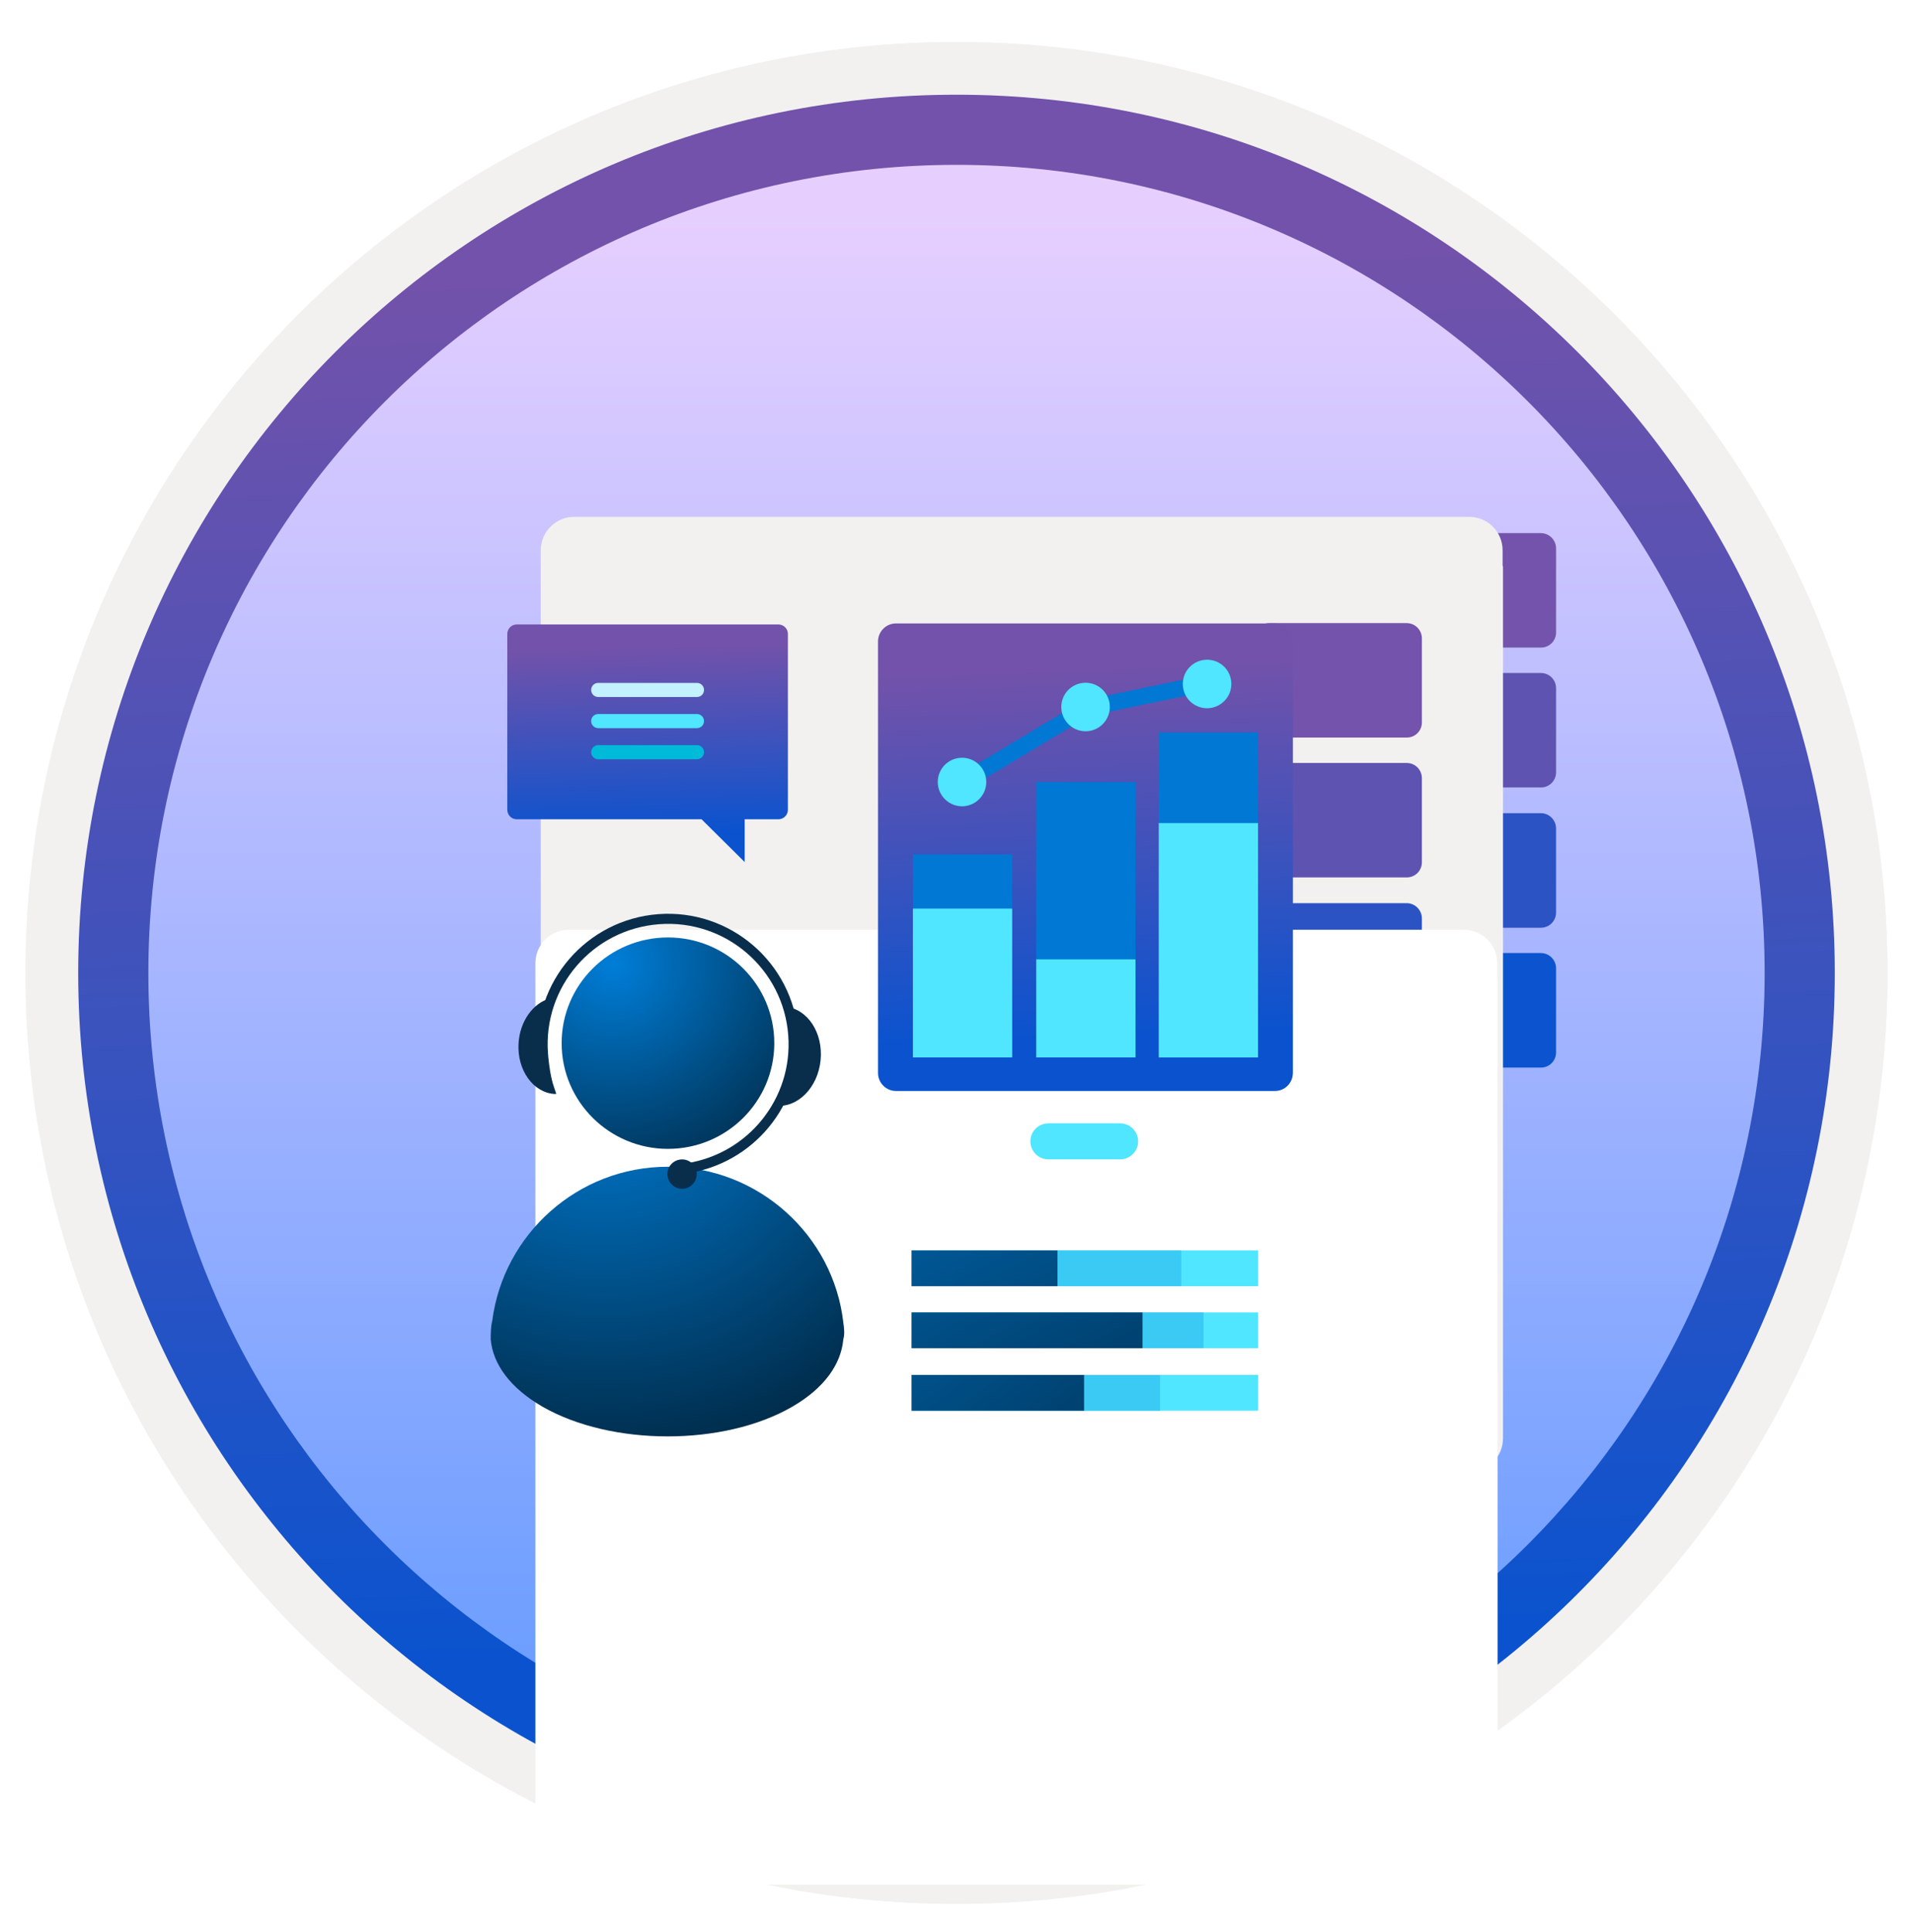 <svg width="102" height="103" viewBox="0 0 102 103" fill="none" xmlns="http://www.w3.org/2000/svg">
<g clip-path="url(#clip0_2160_747)">
<path d="M51 98.69C25.15 98.69 4.19 77.74 4.19 51.88C4.19 26.02 25.15 5.07 51 5.07C76.85 5.07 97.81 26.03 97.81 51.88C97.81 77.73 76.85 98.69 51 98.69Z" fill="url(#paint0_linear_2160_747)"/>
<path fill-rule="evenodd" clip-rule="evenodd" d="M96.9 51.88C96.9 77.23 76.35 97.78 51 97.78C25.65 97.78 5.1 77.23 5.1 51.88C5.1 26.53 25.65 5.98 51 5.98C76.35 5.98 96.9 26.53 96.9 51.88ZM51 2.24C78.42 2.24 100.64 24.46 100.64 51.88C100.64 79.3 78.41 101.52 51 101.52C23.58 101.52 1.36 79.29 1.36 51.88C1.36 24.46 23.58 2.24 51 2.24Z" fill="#F2F1F0"/>
<path fill-rule="evenodd" clip-rule="evenodd" d="M94.09 51.88C94.09 75.68 74.8 94.97 51 94.97C27.2 94.97 7.91 75.68 7.91 51.88C7.91 28.08 27.2 8.79 51 8.79C74.8 8.79 94.09 28.08 94.09 51.88ZM51 5.05C76.86 5.05 97.83 26.02 97.83 51.88C97.83 77.74 76.86 98.71 51 98.71C25.14 98.71 4.17 77.74 4.17 51.88C4.17 26.02 25.13 5.05 51 5.05Z" fill="url(#paint1_linear_2160_747)"/>
<path d="M83.093 25.611H75.765C75.551 25.611 75.345 25.696 75.194 25.847C75.042 25.999 74.957 26.205 74.957 26.419V30.905C74.957 31.12 75.042 31.326 75.194 31.477C75.345 31.629 75.551 31.714 75.765 31.714H83.099C83.205 31.715 83.31 31.694 83.409 31.654C83.507 31.613 83.596 31.554 83.672 31.479C83.747 31.404 83.806 31.314 83.847 31.216C83.887 31.117 83.907 31.012 83.907 30.905V26.425C83.907 26.209 83.821 26.002 83.668 25.849C83.516 25.696 83.308 25.611 83.093 25.611V25.611Z" fill="#7353AB"/>
<path d="M83.093 40.544H75.765C75.551 40.544 75.345 40.63 75.194 40.781C75.042 40.933 74.957 41.138 74.957 41.353V45.845C74.957 46.06 75.042 46.265 75.194 46.417C75.345 46.568 75.551 46.653 75.765 46.653H83.099C83.313 46.653 83.518 46.568 83.67 46.417C83.822 46.265 83.907 46.06 83.907 45.845V41.364C83.907 41.257 83.887 41.151 83.846 41.051C83.806 40.952 83.746 40.861 83.67 40.785C83.594 40.709 83.505 40.648 83.406 40.607C83.306 40.566 83.2 40.544 83.093 40.544V40.544Z" fill="#2B53C4"/>
<path d="M83.093 33.069H75.765C75.551 33.069 75.345 33.154 75.194 33.306C75.042 33.457 74.957 33.663 74.957 33.877V38.364C74.957 38.578 75.042 38.784 75.194 38.935C75.345 39.087 75.551 39.172 75.765 39.172H83.099C83.205 39.173 83.31 39.152 83.409 39.112C83.507 39.072 83.596 39.012 83.672 38.937C83.747 38.862 83.806 38.772 83.847 38.674C83.887 38.576 83.907 38.47 83.907 38.364V33.877C83.907 33.77 83.886 33.665 83.845 33.566C83.804 33.468 83.743 33.379 83.668 33.303C83.592 33.228 83.502 33.169 83.403 33.129C83.305 33.088 83.199 33.068 83.093 33.069Z" fill="#5F53B1"/>
<path d="M83.093 48.002H75.765C75.551 48.002 75.345 48.088 75.194 48.239C75.042 48.391 74.957 48.596 74.957 48.811V53.303C74.957 53.518 75.042 53.723 75.194 53.875C75.345 54.026 75.551 54.112 75.765 54.112H83.099C83.313 54.112 83.518 54.026 83.67 53.875C83.822 53.723 83.907 53.518 83.907 53.303V48.817C83.907 48.601 83.821 48.394 83.668 48.241C83.516 48.088 83.308 48.002 83.093 48.002V48.002Z" fill="#0C54CF"/>
<path d="M75 33.226H67.673C67.459 33.226 67.253 33.31 67.102 33.462C66.95 33.614 66.865 33.819 66.865 34.034V38.52C66.865 38.735 66.95 38.94 67.102 39.092C67.253 39.243 67.459 39.329 67.673 39.329H75.006C75.113 39.33 75.218 39.309 75.317 39.269C75.415 39.228 75.504 39.169 75.579 39.094C75.655 39.018 75.714 38.929 75.754 38.831C75.795 38.732 75.815 38.627 75.814 38.52V34.039C75.814 33.824 75.728 33.617 75.576 33.464C75.423 33.311 75.216 33.226 75 33.226V33.226Z" fill="#7353AB"/>
<path d="M75 48.159H67.673C67.458 48.159 67.253 48.244 67.101 48.396C66.95 48.547 66.865 48.753 66.865 48.967V53.46C66.865 53.674 66.95 53.88 67.101 54.031C67.253 54.183 67.458 54.268 67.673 54.268H75.006C75.221 54.268 75.426 54.183 75.578 54.031C75.729 53.88 75.814 53.674 75.814 53.46V48.979C75.815 48.872 75.794 48.765 75.754 48.666C75.713 48.566 75.653 48.476 75.578 48.4C75.502 48.324 75.412 48.263 75.313 48.222C75.214 48.18 75.108 48.159 75 48.159V48.159Z" fill="#2B53C4"/>
<path d="M75 40.684H67.673C67.458 40.684 67.253 40.769 67.101 40.92C66.95 41.072 66.865 41.277 66.865 41.492V45.979C66.865 46.193 66.95 46.398 67.101 46.55C67.253 46.702 67.458 46.787 67.673 46.787H75.006C75.112 46.788 75.218 46.767 75.316 46.727C75.415 46.686 75.504 46.627 75.579 46.552C75.654 46.477 75.714 46.387 75.754 46.289C75.794 46.19 75.815 46.085 75.814 45.979V41.492C75.814 41.385 75.793 41.28 75.752 41.181C75.711 41.083 75.651 40.993 75.576 40.918C75.5 40.843 75.41 40.784 75.311 40.743C75.212 40.703 75.107 40.683 75 40.684Z" fill="#5F53B1"/>
<path d="M75 55.617H67.673C67.458 55.617 67.253 55.702 67.101 55.854C66.95 56.005 66.865 56.211 66.865 56.425V60.918C66.865 61.132 66.95 61.338 67.101 61.49C67.253 61.641 67.458 61.726 67.673 61.726H75.006C75.221 61.726 75.426 61.641 75.578 61.49C75.729 61.338 75.814 61.132 75.814 60.918V56.431C75.814 56.215 75.728 56.008 75.576 55.856C75.423 55.703 75.216 55.617 75 55.617V55.617Z" fill="#0C54CF"/>
<g filter="url(#filter0_d_2160_747)">
<path d="M72.832 31.157V30.362C72.832 29.372 72.036 28.577 71.047 28.577H23.331C22.342 28.577 21.547 29.372 21.547 30.362V31.239V32.045V77.71C21.547 78.699 22.342 79.495 23.331 79.495H71.067C72.057 79.495 72.852 78.699 72.852 77.71V31.239C72.842 31.208 72.832 31.188 72.832 31.157Z" fill="white"/>
</g>
<path d="M27.048 33.805V43.179C27.048 43.46 27.275 43.687 27.555 43.687H37.407L39.706 45.967V43.687H41.503C41.783 43.687 42.01 43.46 42.01 43.179V33.805C42.01 33.525 41.783 33.298 41.503 33.298H27.555C27.275 33.298 27.048 33.525 27.048 33.805Z" fill="url(#paint2_linear_2160_747)"/>
<path d="M37.162 36.414H31.896C31.687 36.414 31.52 36.581 31.52 36.79C31.52 36.999 31.687 37.166 31.896 37.166H37.162C37.371 37.166 37.538 36.999 37.538 36.79C37.538 36.581 37.371 36.414 37.162 36.414Z" fill="#C3F1FF"/>
<path d="M37.162 38.074H31.896C31.687 38.074 31.52 38.241 31.52 38.45C31.52 38.659 31.687 38.827 31.896 38.827H37.162C37.371 38.827 37.538 38.659 37.538 38.45C37.538 38.247 37.371 38.074 37.162 38.074Z" fill="#50E6FF"/>
<path d="M37.162 39.733H31.896C31.687 39.733 31.52 39.901 31.52 40.109C31.52 40.319 31.687 40.486 31.896 40.486H37.162C37.371 40.486 37.538 40.319 37.538 40.109C37.538 39.901 37.371 39.733 37.162 39.733Z" fill="#00BAD9"/>
<path d="M45.858 75.587C45.25 70.123 40.561 65.827 34.891 65.827C29.268 65.827 24.628 70.032 23.924 75.448C23.828 75.822 23.828 76.243 23.828 76.617C23.967 78.159 25.044 79.653 27.061 80.817C31.371 83.293 38.401 83.293 42.668 80.817C44.684 79.648 45.714 78.154 45.853 76.617C45.949 76.291 45.906 75.918 45.858 75.587Z" fill="url(#paint3_radial_2160_747)"/>
<path d="M34.9 64.711C38.568 64.711 41.542 61.756 41.542 58.107C41.542 54.458 38.568 51.503 34.9 51.503C31.232 51.503 28.258 54.458 28.258 58.107C28.258 61.752 31.232 64.711 34.9 64.711Z" fill="url(#paint4_radial_2160_747)"/>
<path d="M42.414 60.3L41.543 61.996C41.576 61.996 41.605 62.015 41.639 62.015C43.013 62.154 44.268 60.875 44.435 59.17C44.603 57.465 43.626 55.971 42.252 55.832C42.247 55.832 42.242 55.832 42.242 55.832L42.764 57.949L42.414 60.3Z" fill="#092E4C"/>
<path d="M27.338 59.51L27.922 61.273C27.889 61.273 27.86 61.282 27.826 61.282C26.485 61.206 25.47 59.797 25.566 58.126C25.647 56.737 26.466 55.612 27.515 55.315C27.726 55.258 27.065 56.053 27.29 56.067L27.151 56.833L27.357 57.207L27.338 59.51Z" fill="#092E4C"/>
<path d="M36.045 65.611C36.021 65.812 35.992 66.038 35.963 66.253C40.225 65.698 43.362 61.909 43.037 57.571C42.701 53.083 38.789 49.712 34.301 50.047C29.809 50.382 26.442 54.295 26.778 58.782C26.816 59.266 27.386 60.947 27.544 60.923C27.63 60.908 27.779 60.971 27.649 60.406C27.482 59.697 27.419 58.926 27.405 58.739C27.094 54.592 30.202 50.986 34.349 50.674C38.497 50.363 42.108 53.471 42.414 57.618C42.711 61.569 39.895 65.027 36.045 65.611Z" fill="#092E4C"/>
<path d="M36.697 66.219C36.658 65.712 36.218 65.334 35.715 65.372C35.207 65.41 34.829 65.851 34.867 66.354C34.905 66.861 35.346 67.24 35.849 67.201C36.352 67.168 36.73 66.727 36.697 66.219Z" fill="#092E4C"/>
<path fill-rule="evenodd" clip-rule="evenodd" d="M67.977 58.175H47.774C47.246 58.175 46.815 57.744 46.815 57.216L46.815 34.203C46.815 33.674 47.246 33.243 47.774 33.243H67.977C68.506 33.243 68.937 33.674 68.937 34.203V57.216C68.926 57.755 68.506 58.175 67.977 58.175Z" fill="url(#paint5_linear_2160_747)"/>
<path fill-rule="evenodd" clip-rule="evenodd" d="M59.725 61.82H55.898C55.369 61.82 54.938 61.389 54.938 60.86C54.938 60.332 55.369 59.901 55.898 59.901H59.725C60.253 59.901 60.684 60.332 60.684 60.86C60.684 61.389 60.253 61.82 59.725 61.82Z" fill="#50E6FF"/>
<path d="M51.09 41.344L57.753 37.355L64.372 35.976L64.555 36.827L58.076 38.175L51.532 42.099L51.09 41.344Z" fill="#0078D4"/>
<path d="M51.294 42.994C52.006 42.994 52.588 42.411 52.588 41.7C52.588 40.988 52.017 40.406 51.294 40.406C50.583 40.406 50.001 40.978 50.001 41.7C50.001 42.411 50.583 42.994 51.294 42.994Z" fill="#50E6FF"/>
<path d="M57.882 38.994C58.593 38.994 59.175 38.412 59.175 37.7C59.175 36.989 58.604 36.407 57.882 36.407C57.17 36.407 56.588 36.978 56.588 37.7C56.588 38.412 57.17 38.994 57.882 38.994Z" fill="#50E6FF"/>
<path d="M64.361 37.765C65.072 37.765 65.655 37.183 65.655 36.471C65.655 35.76 65.083 35.178 64.361 35.178C63.649 35.178 63.067 35.749 63.067 36.471C63.067 37.194 63.649 37.765 64.361 37.765Z" fill="#50E6FF"/>
<path d="M53.968 45.56H48.674V56.384H53.968V45.56Z" fill="#0078D4"/>
<path d="M53.968 48.449H48.674V56.384H53.968V48.449Z" fill="#50E6FF"/>
<path d="M60.544 41.7H55.251V56.384H60.544V41.7Z" fill="#0078D4"/>
<path d="M60.544 51.155H55.251V56.384H60.544V51.155Z" fill="#50E6FF"/>
<path d="M67.078 39.048H61.784V56.394H67.078V39.048V39.048Z" fill="#0078D4"/>
<path d="M67.078 43.889H61.784V56.384H67.078V43.889V43.889Z" fill="#50E6FF"/>
<path fill-rule="evenodd" clip-rule="evenodd" d="M48.607 68.584H67.084V66.677H48.607V68.584Z" fill="#50E6FF"/>
<path fill-rule="evenodd" clip-rule="evenodd" d="M48.607 71.891H67.084V69.984H48.607V71.891Z" fill="#50E6FF"/>
<path fill-rule="evenodd" clip-rule="evenodd" d="M48.607 68.584H62.985V66.677H48.607V68.584Z" fill="#3BCAF4"/>
<path fill-rule="evenodd" clip-rule="evenodd" d="M48.607 71.891H64.171V69.985H48.607V71.891Z" fill="#3BCAF4"/>
<path fill-rule="evenodd" clip-rule="evenodd" d="M48.607 68.584H56.385V66.677H48.607V68.584Z" fill="url(#paint6_linear_2160_747)"/>
<path fill-rule="evenodd" clip-rule="evenodd" d="M48.607 71.891H60.921V69.984H48.607V71.891Z" fill="url(#paint7_linear_2160_747)"/>
<path fill-rule="evenodd" clip-rule="evenodd" d="M48.607 75.222H67.084V73.316H48.607V75.222Z" fill="#50E6FF"/>
<path fill-rule="evenodd" clip-rule="evenodd" d="M48.607 75.223H61.854V73.316H48.607V75.223Z" fill="#3BCAF4"/>
<path fill-rule="evenodd" clip-rule="evenodd" d="M48.607 75.222H57.802V73.316H48.607V75.222Z" fill="url(#paint8_linear_2160_747)"/>
<path d="M51 98.69C25.15 98.69 4.19 77.74 4.19 51.88C4.19 26.02 25.15 5.07 51 5.07C76.85 5.07 97.81 26.03 97.81 51.88C97.81 77.73 76.85 98.69 51 98.69Z" fill="url(#paint9_linear_2160_747)"/>
<path fill-rule="evenodd" clip-rule="evenodd" d="M96.9 51.88C96.9 77.23 76.35 97.78 51 97.78C25.65 97.78 5.1 77.23 5.1 51.88C5.1 26.53 25.65 5.98 51 5.98C76.35 5.98 96.9 26.53 96.9 51.88ZM51 2.24C78.42 2.24 100.64 24.46 100.64 51.88C100.64 79.3 78.41 101.52 51 101.52C23.58 101.52 1.36 79.29 1.36 51.88C1.36 24.46 23.58 2.24 51 2.24Z" fill="#F2F1F0"/>
<path fill-rule="evenodd" clip-rule="evenodd" d="M94.09 51.88C94.09 75.68 74.8 94.97 51 94.97C27.2 94.97 7.91 75.68 7.91 51.88C7.91 28.08 27.2 8.79 51 8.79C74.8 8.79 94.09 28.08 94.09 51.88ZM51 5.05C76.86 5.05 97.83 26.02 97.83 51.88C97.83 77.74 76.86 98.71 51 98.71C25.14 98.71 4.17 77.74 4.17 51.88C4.17 26.02 25.13 5.05 51 5.05Z" fill="url(#paint10_linear_2160_747)"/>
<path d="M82.153 28.428H74.826C74.612 28.428 74.406 28.513 74.255 28.664C74.103 28.816 74.018 29.021 74.018 29.236V33.722C74.018 33.937 74.103 34.142 74.255 34.294C74.406 34.446 74.612 34.531 74.826 34.531H82.16C82.266 34.532 82.371 34.511 82.47 34.471C82.568 34.43 82.657 34.371 82.733 34.296C82.808 34.221 82.867 34.131 82.908 34.033C82.948 33.934 82.969 33.829 82.968 33.722V29.242C82.968 29.026 82.882 28.819 82.729 28.666C82.576 28.513 82.369 28.428 82.153 28.428V28.428Z" fill="#7353AB"/>
<path d="M82.153 43.361H74.826C74.612 43.361 74.406 43.447 74.255 43.598C74.103 43.75 74.018 43.955 74.018 44.169V48.662C74.018 48.877 74.103 49.082 74.255 49.233C74.406 49.385 74.612 49.47 74.826 49.47H82.16C82.374 49.47 82.579 49.385 82.731 49.233C82.882 49.082 82.968 48.877 82.968 48.662V44.181C82.969 44.074 82.948 43.967 82.907 43.868C82.867 43.769 82.807 43.678 82.731 43.602C82.656 43.526 82.566 43.465 82.467 43.424C82.367 43.382 82.261 43.361 82.153 43.361V43.361Z" fill="#2B53C4"/>
<path d="M82.153 35.886H74.826C74.612 35.886 74.406 35.971 74.255 36.123C74.103 36.274 74.018 36.48 74.018 36.694V41.181C74.018 41.395 74.103 41.6 74.255 41.752C74.406 41.904 74.612 41.989 74.826 41.989H82.16C82.266 41.99 82.371 41.969 82.47 41.929C82.568 41.889 82.657 41.829 82.733 41.754C82.808 41.679 82.867 41.589 82.908 41.491C82.948 41.392 82.969 41.287 82.968 41.181V36.694C82.968 36.587 82.947 36.482 82.906 36.383C82.865 36.285 82.805 36.195 82.729 36.12C82.653 36.045 82.563 35.986 82.465 35.946C82.366 35.905 82.26 35.885 82.153 35.886Z" fill="#5F53B1"/>
<path d="M82.153 50.819H74.826C74.612 50.819 74.406 50.904 74.255 51.056C74.103 51.208 74.018 51.413 74.018 51.627V56.12C74.018 56.334 74.103 56.54 74.255 56.692C74.406 56.843 74.612 56.928 74.826 56.928H82.16C82.374 56.928 82.579 56.843 82.731 56.692C82.882 56.54 82.968 56.334 82.968 56.12V51.633C82.968 51.418 82.882 51.211 82.729 51.058C82.576 50.905 82.369 50.819 82.153 50.819V50.819Z" fill="#0C54CF"/>
<g filter="url(#filter1_d_2160_747)">
<path d="M80.118 26.141V25.346C80.118 24.356 79.323 23.561 78.333 23.561H30.618C29.629 23.561 28.833 24.356 28.833 25.346V26.223V27.029V72.694C28.833 73.683 29.629 74.479 30.618 74.479H78.354C79.343 74.479 80.139 73.683 80.139 72.694V26.223C80.129 26.192 80.118 26.172 80.118 26.141Z" fill="#F2F1F0"/>
</g>
<path d="M75 33.226H67.673C67.459 33.226 67.253 33.31 67.102 33.462C66.95 33.614 66.865 33.819 66.865 34.034V38.52C66.865 38.735 66.95 38.94 67.102 39.092C67.253 39.243 67.459 39.329 67.673 39.329H75.006C75.113 39.33 75.218 39.309 75.317 39.269C75.415 39.228 75.504 39.169 75.579 39.094C75.655 39.018 75.714 38.929 75.754 38.831C75.795 38.732 75.815 38.627 75.814 38.52V34.039C75.814 33.824 75.728 33.617 75.576 33.464C75.423 33.311 75.216 33.226 75 33.226V33.226Z" fill="#7353AB"/>
<path d="M75 48.159H67.673C67.458 48.159 67.253 48.244 67.101 48.396C66.95 48.547 66.865 48.753 66.865 48.967V53.46C66.865 53.674 66.95 53.88 67.101 54.031C67.253 54.183 67.458 54.268 67.673 54.268H75.006C75.221 54.268 75.426 54.183 75.578 54.031C75.729 53.88 75.814 53.674 75.814 53.46V48.979C75.815 48.872 75.794 48.765 75.754 48.666C75.713 48.566 75.653 48.476 75.578 48.4C75.502 48.324 75.412 48.263 75.313 48.222C75.214 48.18 75.108 48.159 75 48.159V48.159Z" fill="#2B53C4"/>
<path d="M75 40.684H67.673C67.458 40.684 67.253 40.769 67.101 40.92C66.95 41.072 66.865 41.277 66.865 41.492V45.979C66.865 46.193 66.95 46.398 67.101 46.55C67.253 46.702 67.458 46.787 67.673 46.787H75.006C75.112 46.788 75.218 46.767 75.316 46.727C75.415 46.686 75.504 46.627 75.579 46.552C75.654 46.477 75.714 46.387 75.754 46.289C75.794 46.19 75.815 46.085 75.814 45.979V41.492C75.814 41.385 75.793 41.28 75.752 41.181C75.711 41.083 75.651 40.993 75.576 40.918C75.5 40.843 75.41 40.784 75.311 40.743C75.212 40.703 75.107 40.683 75 40.684Z" fill="#5F53B1"/>
<path d="M75 55.617H67.673C67.458 55.617 67.253 55.702 67.101 55.854C66.95 56.005 66.865 56.211 66.865 56.425V60.918C66.865 61.132 66.95 61.338 67.101 61.49C67.253 61.641 67.458 61.726 67.673 61.726H75.006C75.221 61.726 75.426 61.641 75.578 61.49C75.729 61.338 75.814 61.132 75.814 60.918V56.431C75.814 56.215 75.728 56.008 75.576 55.856C75.423 55.703 75.216 55.617 75 55.617V55.617Z" fill="#0C54CF"/>
<g filter="url(#filter2_dddd_2160_747)">
<path d="M72.832 31.157V30.362C72.832 29.372 72.036 28.577 71.047 28.577H23.331C22.342 28.577 21.547 29.372 21.547 30.362V31.239V32.045V77.71C21.547 78.699 22.342 79.495 23.331 79.495H71.067C72.057 79.495 72.852 78.699 72.852 77.71V31.239C72.842 31.208 72.832 31.188 72.832 31.157Z" fill="white"/>
</g>
<path d="M27.048 33.805V43.179C27.048 43.46 27.275 43.687 27.555 43.687H37.407L39.706 45.967V43.687H41.503C41.783 43.687 42.01 43.46 42.01 43.179V33.805C42.01 33.525 41.783 33.298 41.503 33.298H27.555C27.275 33.298 27.048 33.525 27.048 33.805Z" fill="url(#paint11_linear_2160_747)"/>
<path d="M37.162 36.414H31.896C31.687 36.414 31.52 36.581 31.52 36.79C31.52 36.999 31.687 37.166 31.896 37.166H37.162C37.371 37.166 37.538 36.999 37.538 36.79C37.538 36.581 37.371 36.414 37.162 36.414Z" fill="#C3F1FF"/>
<path d="M37.162 38.074H31.896C31.687 38.074 31.52 38.241 31.52 38.45C31.52 38.659 31.687 38.827 31.896 38.827H37.162C37.371 38.827 37.538 38.659 37.538 38.45C37.538 38.247 37.371 38.074 37.162 38.074Z" fill="#50E6FF"/>
<path d="M37.162 39.733H31.896C31.687 39.733 31.52 39.901 31.52 40.109C31.52 40.319 31.687 40.486 31.896 40.486H37.162C37.371 40.486 37.538 40.319 37.538 40.109C37.538 39.901 37.371 39.733 37.162 39.733Z" fill="#00BAD9"/>
<path d="M44.968 70.544C44.449 65.88 40.447 62.214 35.607 62.214C30.808 62.214 26.847 65.803 26.247 70.426C26.165 70.745 26.165 71.105 26.165 71.423C26.283 72.74 27.203 74.015 28.924 75.008C32.603 77.121 38.603 77.121 42.246 75.008C43.966 74.011 44.845 72.735 44.964 71.423C45.046 71.145 45.009 70.826 44.968 70.544Z" fill="url(#paint12_radial_2160_747)"/>
<path d="M35.615 61.261C38.746 61.261 41.285 58.739 41.285 55.625C41.285 52.51 38.746 49.988 35.615 49.988C32.484 49.988 29.946 52.51 29.946 55.625C29.946 58.735 32.484 61.261 35.615 61.261Z" fill="url(#paint13_radial_2160_747)"/>
<path d="M42.029 57.497L41.285 58.944C41.314 58.944 41.338 58.96 41.367 58.96C42.54 59.079 43.611 57.987 43.754 56.532C43.897 55.077 43.063 53.802 41.89 53.683C41.886 53.683 41.882 53.683 41.882 53.683L42.327 55.49L42.029 57.497Z" fill="#092E4C"/>
<path d="M29.16 56.823L29.659 58.327C29.63 58.327 29.606 58.335 29.577 58.335C28.433 58.27 27.566 57.068 27.648 55.641C27.717 54.456 28.416 53.495 29.312 53.242C29.491 53.193 28.927 53.871 29.119 53.884L29.001 54.538L29.177 54.856L29.16 56.823Z" fill="#092E4C"/>
<path d="M36.592 62.03C36.572 62.202 36.547 62.394 36.523 62.578C40.161 62.104 42.838 58.87 42.56 55.167C42.274 51.337 38.934 48.459 35.104 48.745C31.27 49.031 28.396 52.371 28.683 56.201C28.715 56.614 29.202 58.049 29.337 58.028C29.41 58.016 29.537 58.069 29.426 57.587C29.283 56.982 29.23 56.324 29.218 56.164C28.952 52.624 31.605 49.546 35.145 49.281C38.685 49.015 41.767 51.668 42.029 55.208C42.282 58.58 39.879 61.531 36.592 62.03Z" fill="#092E4C"/>
<path d="M37.148 62.549C37.116 62.116 36.74 61.793 36.31 61.825C35.877 61.858 35.554 62.234 35.587 62.663C35.62 63.097 35.996 63.42 36.425 63.387C36.854 63.358 37.177 62.982 37.148 62.549Z" fill="#092E4C"/>
<path fill-rule="evenodd" clip-rule="evenodd" d="M67.977 58.175H47.774C47.246 58.175 46.815 57.744 46.815 57.216L46.815 34.203C46.815 33.674 47.246 33.243 47.774 33.243H67.977C68.506 33.243 68.937 33.674 68.937 34.203V57.216C68.926 57.755 68.506 58.175 67.977 58.175Z" fill="url(#paint14_linear_2160_747)"/>
<path fill-rule="evenodd" clip-rule="evenodd" d="M59.725 61.82H55.898C55.369 61.82 54.938 61.389 54.938 60.86C54.938 60.332 55.369 59.901 55.898 59.901H59.725C60.253 59.901 60.684 60.332 60.684 60.86C60.684 61.389 60.253 61.82 59.725 61.82Z" fill="#50E6FF"/>
<path d="M51.09 41.344L57.753 37.355L64.372 35.976L64.555 36.827L58.076 38.175L51.532 42.099L51.09 41.344Z" fill="#0078D4"/>
<path d="M51.294 42.994C52.006 42.994 52.588 42.411 52.588 41.7C52.588 40.988 52.017 40.406 51.294 40.406C50.583 40.406 50.001 40.978 50.001 41.7C50.001 42.411 50.583 42.994 51.294 42.994Z" fill="#50E6FF"/>
<path d="M57.882 38.994C58.593 38.994 59.175 38.412 59.175 37.7C59.175 36.989 58.604 36.407 57.882 36.407C57.17 36.407 56.588 36.978 56.588 37.7C56.588 38.412 57.17 38.994 57.882 38.994Z" fill="#50E6FF"/>
<path d="M64.361 37.765C65.072 37.765 65.655 37.183 65.655 36.471C65.655 35.76 65.083 35.178 64.361 35.178C63.649 35.178 63.067 35.749 63.067 36.471C63.067 37.194 63.649 37.765 64.361 37.765Z" fill="#50E6FF"/>
<path d="M53.968 45.56H48.674V56.384H53.968V45.56Z" fill="#0078D4"/>
<path d="M53.968 48.449H48.674V56.384H53.968V48.449Z" fill="#50E6FF"/>
<path d="M60.544 41.7H55.251V56.384H60.544V41.7Z" fill="#0078D4"/>
<path d="M60.544 51.155H55.251V56.384H60.544V51.155Z" fill="#50E6FF"/>
<path d="M67.078 39.048H61.784V56.394H67.078V39.048V39.048Z" fill="#0078D4"/>
<path d="M67.078 43.889H61.784V56.384H67.078V43.889V43.889Z" fill="#50E6FF"/>
<path fill-rule="evenodd" clip-rule="evenodd" d="M48.607 68.584H67.084V66.677H48.607V68.584Z" fill="#50E6FF"/>
<path fill-rule="evenodd" clip-rule="evenodd" d="M48.607 71.891H67.084V69.984H48.607V71.891Z" fill="#50E6FF"/>
<path fill-rule="evenodd" clip-rule="evenodd" d="M48.607 68.584H62.985V66.677H48.607V68.584Z" fill="#3BCAF4"/>
<path fill-rule="evenodd" clip-rule="evenodd" d="M48.607 71.891H64.171V69.985H48.607V71.891Z" fill="#3BCAF4"/>
<path fill-rule="evenodd" clip-rule="evenodd" d="M48.607 68.584H56.385V66.677H48.607V68.584Z" fill="url(#paint15_linear_2160_747)"/>
<path fill-rule="evenodd" clip-rule="evenodd" d="M48.607 71.891H60.921V69.984H48.607V71.891Z" fill="url(#paint16_linear_2160_747)"/>
<path fill-rule="evenodd" clip-rule="evenodd" d="M48.607 75.222H67.084V73.316H48.607V75.222Z" fill="#50E6FF"/>
<path fill-rule="evenodd" clip-rule="evenodd" d="M48.607 75.223H61.854V73.316H48.607V75.223Z" fill="#3BCAF4"/>
<path fill-rule="evenodd" clip-rule="evenodd" d="M48.607 75.222H57.802V73.316H48.607V75.222Z" fill="url(#paint17_linear_2160_747)"/>
</g>
<defs>
<filter id="filter0_d_2160_747" x="17.547" y="28.577" width="59.306" height="58.918" filterUnits="userSpaceOnUse" color-interpolation-filters="sRGB">
<feFlood flood-opacity="0" result="BackgroundImageFix"/>
<feColorMatrix in="SourceAlpha" type="matrix" values="0 0 0 0 0 0 0 0 0 0 0 0 0 0 0 0 0 0 127 0" result="hardAlpha"/>
<feOffset dy="4"/>
<feGaussianBlur stdDeviation="2"/>
<feComposite in2="hardAlpha" operator="out"/>
<feColorMatrix type="matrix" values="0 0 0 0 0 0 0 0 0 0 0 0 0 0 0 0 0 0 0.25 0"/>
<feBlend mode="normal" in2="BackgroundImageFix" result="effect1_dropShadow_2160_747"/>
<feBlend mode="normal" in="SourceGraphic" in2="effect1_dropShadow_2160_747" result="shape"/>
</filter>
<filter id="filter1_d_2160_747" x="24.833" y="23.561" width="59.306" height="58.918" filterUnits="userSpaceOnUse" color-interpolation-filters="sRGB">
<feFlood flood-opacity="0" result="BackgroundImageFix"/>
<feColorMatrix in="SourceAlpha" type="matrix" values="0 0 0 0 0 0 0 0 0 0 0 0 0 0 0 0 0 0 127 0" result="hardAlpha"/>
<feOffset dy="4"/>
<feGaussianBlur stdDeviation="2"/>
<feComposite in2="hardAlpha" operator="out"/>
<feColorMatrix type="matrix" values="0 0 0 0 0 0 0 0 0 0 0 0 0 0 0 0 0 0 0.25 0"/>
<feBlend mode="normal" in2="BackgroundImageFix" result="effect1_dropShadow_2160_747"/>
<feBlend mode="normal" in="SourceGraphic" in2="effect1_dropShadow_2160_747" result="shape"/>
</filter>
<filter id="filter2_dddd_2160_747" x="19.547" y="27.577" width="61.306" height="66.918" filterUnits="userSpaceOnUse" color-interpolation-filters="sRGB">
<feFlood flood-opacity="0" result="BackgroundImageFix"/>
<feColorMatrix in="SourceAlpha" type="matrix" values="0 0 0 0 0 0 0 0 0 0 0 0 0 0 0 0 0 0 127 0" result="hardAlpha"/>
<feOffset dy="1"/>
<feGaussianBlur stdDeviation="1"/>
<feColorMatrix type="matrix" values="0 0 0 0 0 0 0 0 0 0 0 0 0 0 0 0 0 0 0.1 0"/>
<feBlend mode="normal" in2="BackgroundImageFix" result="effect1_dropShadow_2160_747"/>
<feColorMatrix in="SourceAlpha" type="matrix" values="0 0 0 0 0 0 0 0 0 0 0 0 0 0 0 0 0 0 127 0" result="hardAlpha"/>
<feOffset dx="1" dy="3"/>
<feGaussianBlur stdDeviation="1.5"/>
<feColorMatrix type="matrix" values="0 0 0 0 0 0 0 0 0 0 0 0 0 0 0 0 0 0 0.09 0"/>
<feBlend mode="normal" in2="effect1_dropShadow_2160_747" result="effect2_dropShadow_2160_747"/>
<feColorMatrix in="SourceAlpha" type="matrix" values="0 0 0 0 0 0 0 0 0 0 0 0 0 0 0 0 0 0 127 0" result="hardAlpha"/>
<feOffset dx="2" dy="6"/>
<feGaussianBlur stdDeviation="2"/>
<feColorMatrix type="matrix" values="0 0 0 0 0 0 0 0 0 0 0 0 0 0 0 0 0 0 0.05 0"/>
<feBlend mode="normal" in2="effect2_dropShadow_2160_747" result="effect3_dropShadow_2160_747"/>
<feColorMatrix in="SourceAlpha" type="matrix" values="0 0 0 0 0 0 0 0 0 0 0 0 0 0 0 0 0 0 127 0" result="hardAlpha"/>
<feOffset dx="4" dy="11"/>
<feGaussianBlur stdDeviation="2"/>
<feColorMatrix type="matrix" values="0 0 0 0 0 0 0 0 0 0 0 0 0 0 0 0 0 0 0.01 0"/>
<feBlend mode="normal" in2="effect3_dropShadow_2160_747" result="effect4_dropShadow_2160_747"/>
<feBlend mode="normal" in="SourceGraphic" in2="effect4_dropShadow_2160_747" result="shape"/>
</filter>
<linearGradient id="paint0_linear_2160_747" x1="51" y1="93.711" x2="51" y2="11.339" gradientUnits="userSpaceOnUse">
<stop stop-color="#659BFF"/>
<stop offset="1" stop-color="#E6CFFF"/>
</linearGradient>
<linearGradient id="paint1_linear_2160_747" x1="62.518" y1="86.993" x2="60.125" y2="13.903" gradientUnits="userSpaceOnUse">
<stop stop-color="#0B53CE"/>
<stop offset="1" stop-color="#7252AA"/>
</linearGradient>
<linearGradient id="paint2_linear_2160_747" x1="36.369" y1="44.383" x2="36.095" y2="34.492" gradientUnits="userSpaceOnUse">
<stop stop-color="#0B53CE"/>
<stop offset="1" stop-color="#7252AA"/>
</linearGradient>
<radialGradient id="paint3_radial_2160_747" cx="0" cy="0" r="1" gradientUnits="userSpaceOnUse" gradientTransform="translate(30.839 59.619) scale(34.346 34.222)">
<stop stop-color="#007ED8"/>
<stop offset="0.707" stop-color="#002D4C"/>
</radialGradient>
<radialGradient id="paint4_radial_2160_747" cx="0" cy="0" r="1" gradientUnits="userSpaceOnUse" gradientTransform="translate(31.508 53.151) scale(20.351 20.351)">
<stop stop-color="#007ED8"/>
<stop offset="0.707" stop-color="#002D4C"/>
</radialGradient>
<linearGradient id="paint5_linear_2160_747" x1="60.596" y1="55.057" x2="59.878" y2="35.606" gradientUnits="userSpaceOnUse">
<stop stop-color="#0B53CE"/>
<stop offset="1" stop-color="#7252AA"/>
</linearGradient>
<linearGradient id="paint6_linear_2160_747" x1="31.669" y1="54.353" x2="58.465" y2="102.988" gradientUnits="userSpaceOnUse">
<stop stop-color="#007ED8"/>
<stop offset="0.707" stop-color="#002D4C"/>
</linearGradient>
<linearGradient id="paint7_linear_2160_747" x1="30.098" y1="55.218" x2="56.894" y2="103.853" gradientUnits="userSpaceOnUse">
<stop stop-color="#007ED8"/>
<stop offset="0.707" stop-color="#002D4C"/>
</linearGradient>
<linearGradient id="paint8_linear_2160_747" x1="34.785" y1="58.55" x2="65.073" y2="99.601" gradientUnits="userSpaceOnUse">
<stop stop-color="#007ED8"/>
<stop offset="0.707" stop-color="#002D4C"/>
</linearGradient>
<linearGradient id="paint9_linear_2160_747" x1="51" y1="93.711" x2="51" y2="11.339" gradientUnits="userSpaceOnUse">
<stop stop-color="#659BFF"/>
<stop offset="1" stop-color="#E6CFFF"/>
</linearGradient>
<linearGradient id="paint10_linear_2160_747" x1="62.518" y1="86.993" x2="60.125" y2="13.903" gradientUnits="userSpaceOnUse">
<stop stop-color="#0B53CE"/>
<stop offset="1" stop-color="#7252AA"/>
</linearGradient>
<linearGradient id="paint11_linear_2160_747" x1="36.369" y1="44.383" x2="36.095" y2="34.492" gradientUnits="userSpaceOnUse">
<stop stop-color="#0B53CE"/>
<stop offset="1" stop-color="#7252AA"/>
</linearGradient>
<radialGradient id="paint12_radial_2160_747" cx="0" cy="0" r="1" gradientUnits="userSpaceOnUse" gradientTransform="translate(32.149 56.915) scale(29.316 29.21)">
<stop stop-color="#007ED8"/>
<stop offset="0.707" stop-color="#002D4C"/>
</radialGradient>
<radialGradient id="paint13_radial_2160_747" cx="0" cy="0" r="1" gradientUnits="userSpaceOnUse" gradientTransform="translate(32.72 51.394) scale(17.37 17.37)">
<stop stop-color="#007ED8"/>
<stop offset="0.707" stop-color="#002D4C"/>
</radialGradient>
<linearGradient id="paint14_linear_2160_747" x1="60.596" y1="55.057" x2="59.878" y2="35.606" gradientUnits="userSpaceOnUse">
<stop stop-color="#0B53CE"/>
<stop offset="1" stop-color="#7252AA"/>
</linearGradient>
<linearGradient id="paint15_linear_2160_747" x1="31.669" y1="54.353" x2="58.465" y2="102.988" gradientUnits="userSpaceOnUse">
<stop stop-color="#007ED8"/>
<stop offset="0.707" stop-color="#002D4C"/>
</linearGradient>
<linearGradient id="paint16_linear_2160_747" x1="30.098" y1="55.218" x2="56.894" y2="103.853" gradientUnits="userSpaceOnUse">
<stop stop-color="#007ED8"/>
<stop offset="0.707" stop-color="#002D4C"/>
</linearGradient>
<linearGradient id="paint17_linear_2160_747" x1="34.785" y1="58.55" x2="65.073" y2="99.601" gradientUnits="userSpaceOnUse">
<stop stop-color="#007ED8"/>
<stop offset="0.707" stop-color="#002D4C"/>
</linearGradient>
<clipPath id="clip0_2160_747">
<rect width="102" height="102" fill="white" transform="translate(0 0.88)"/>
</clipPath>
</defs>
</svg>
